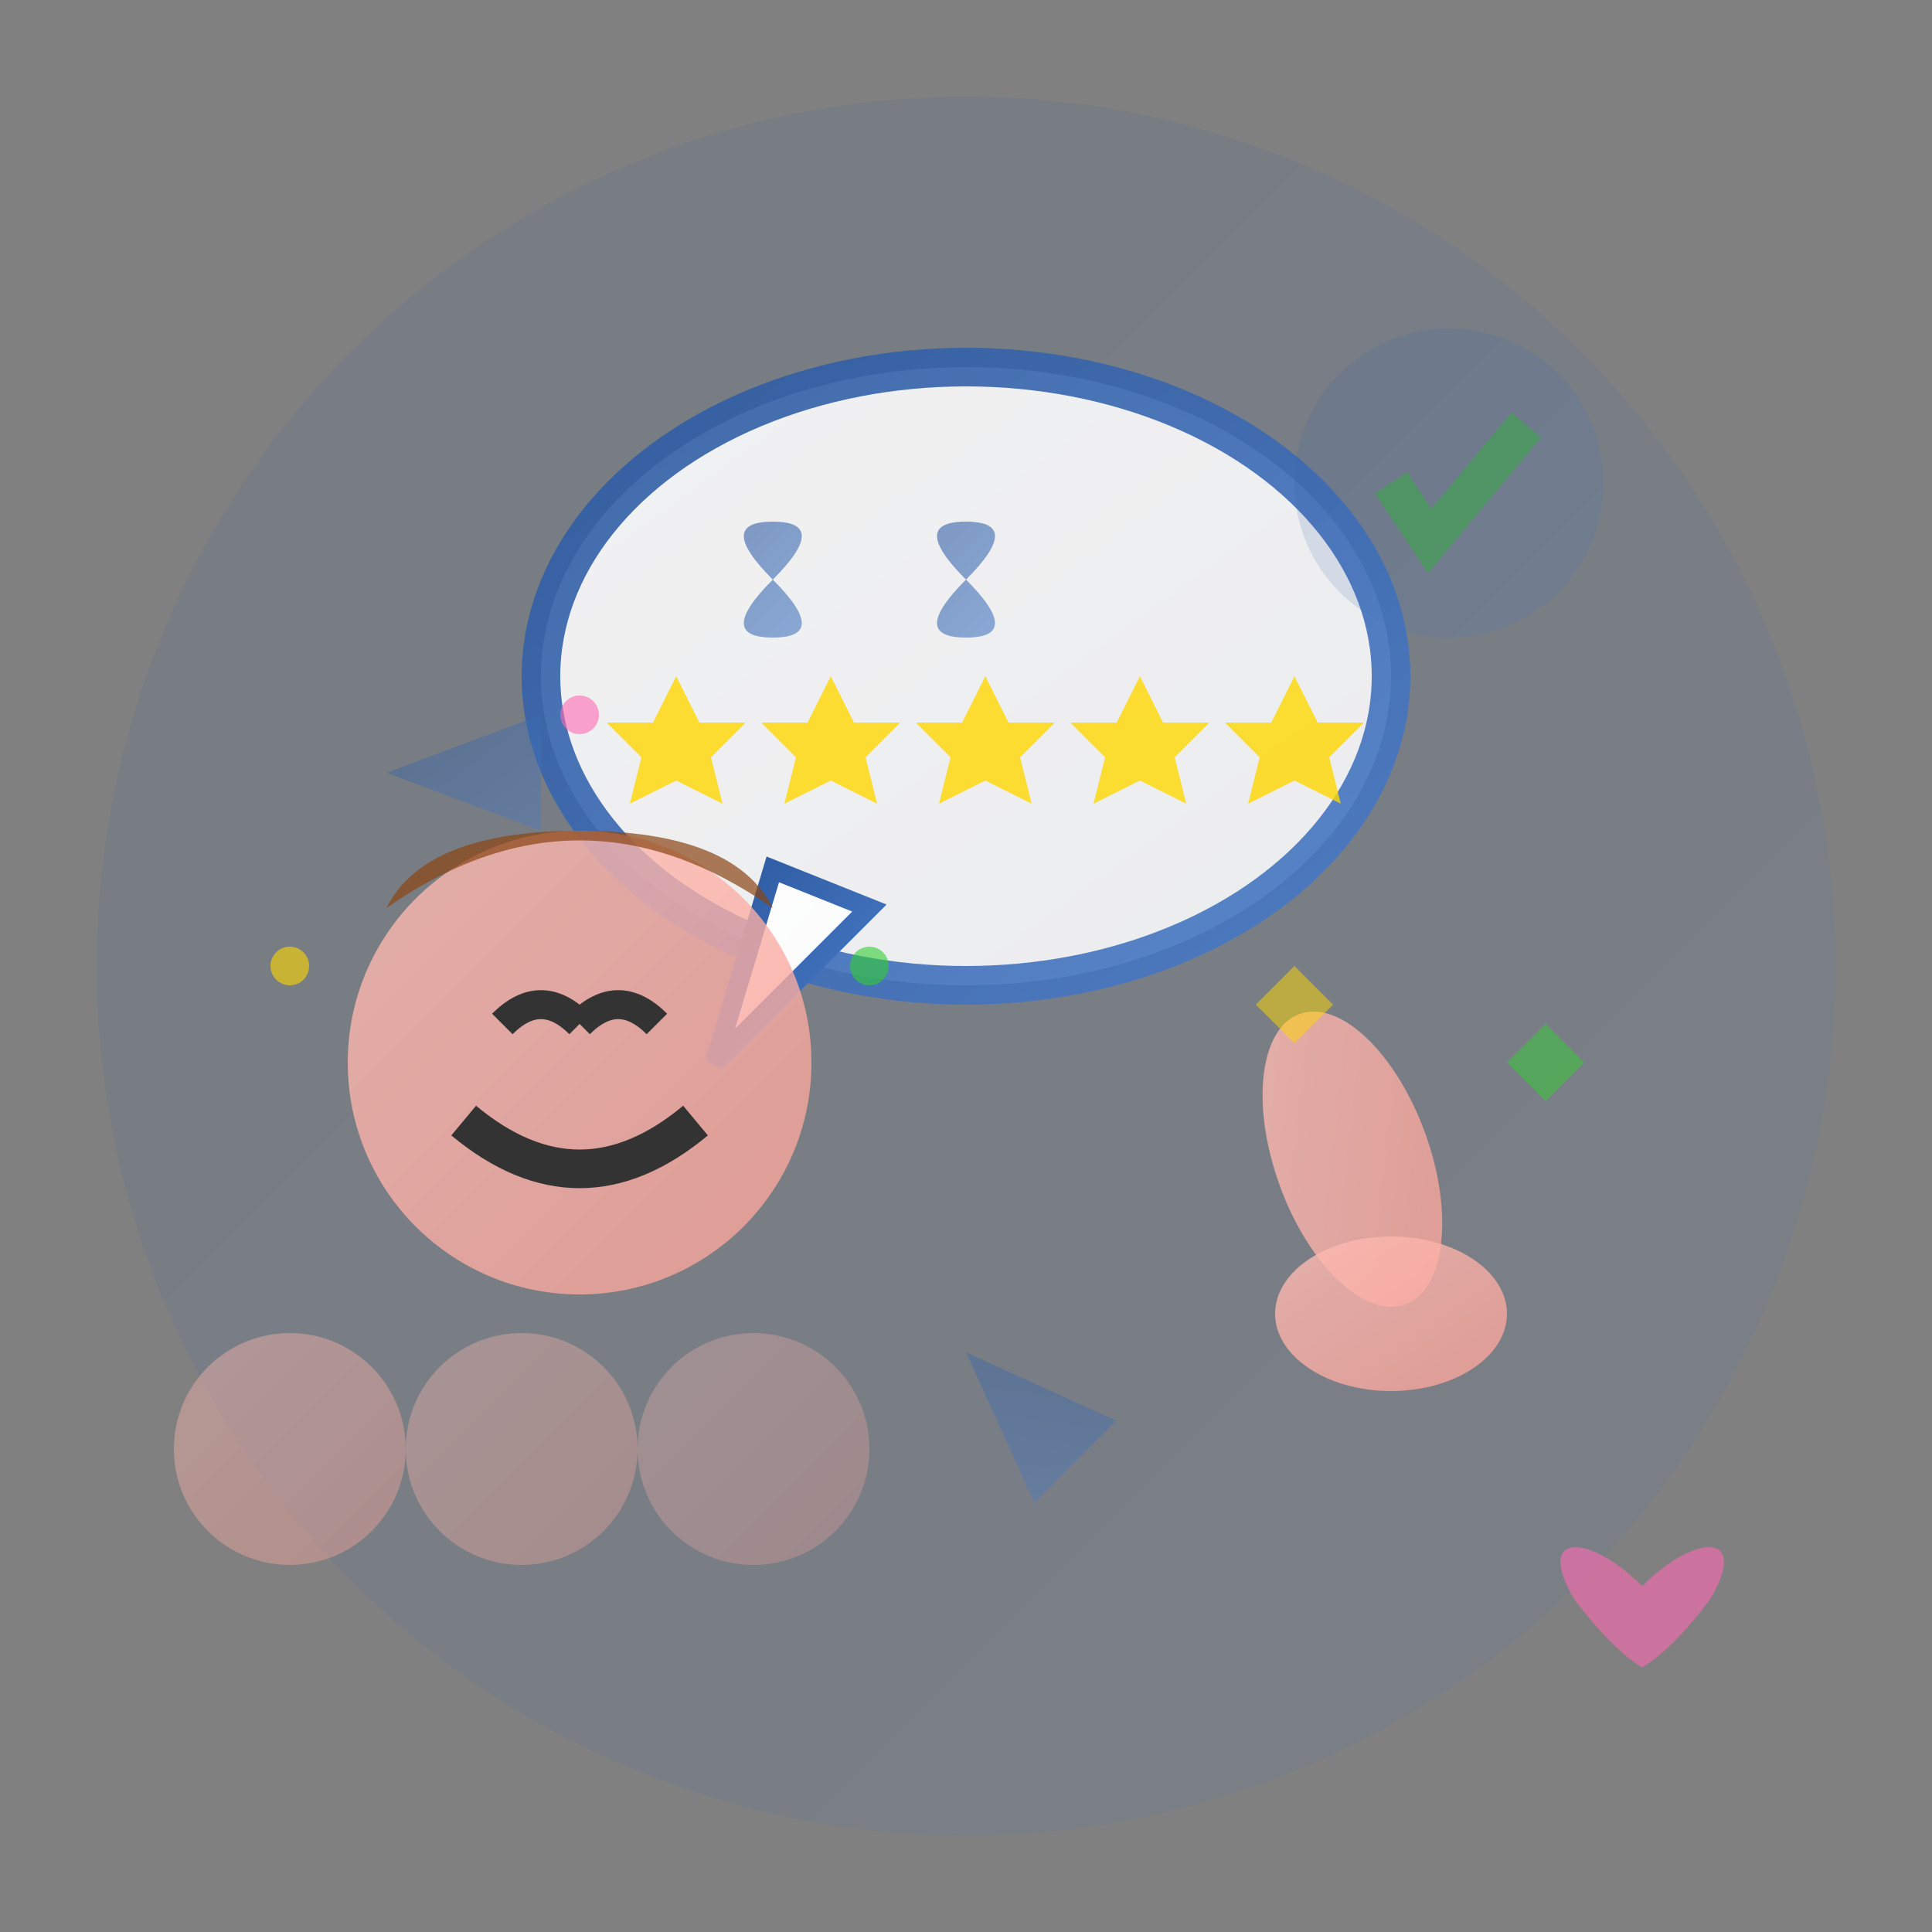 <svg xmlns="http://www.w3.org/2000/svg" width="100" height="100" viewBox="0 0 100 100">
    <rect x="0" y="0" width="100" height="100" fill="#808080" stroke="none"/>
    <defs>
        <linearGradient id="testimonialGradient" x1="0%" y1="0%" x2="100%" y2="100%">
            <stop offset="0%" style="stop-color:#2c5aa0;stop-opacity:1" />
            <stop offset="100%" style="stop-color:#4a7bc8;stop-opacity:1" />
        </linearGradient>
        
        <linearGradient id="personGradient" x1="0%" y1="0%" x2="100%" y2="100%">
            <stop offset="0%" style="stop-color:#fdbcb4;stop-opacity:1" />
            <stop offset="100%" style="stop-color:#f8a297;stop-opacity:1" />
        </linearGradient>
        
        <linearGradient id="speechGradient" x1="0%" y1="0%" x2="100%" y2="100%">
            <stop offset="0%" style="stop-color:#ffffff;stop-opacity:1" />
            <stop offset="100%" style="stop-color:#f8f9fa;stop-opacity:1" />
        </linearGradient>
    </defs>
    
    <!-- Background circle -->
    <circle cx="50" cy="50" r="45" fill="url(#testimonialGradient)" opacity="0.1"/>
    
    <!-- Speech bubble -->
    <g transform="translate(25, 15)">
        <!-- Main bubble -->
        <ellipse cx="25" cy="20" rx="22" ry="16" fill="url(#speechGradient)" stroke="url(#testimonialGradient)" stroke-width="2" opacity="0.9"/>
        
        <!-- Speech bubble tail -->
        <path d="M15 30 L12 40 L20 32 Z" fill="url(#speechGradient)" stroke="url(#testimonialGradient)" stroke-width="1"/>
        
        <!-- Quote marks -->
        <g fill="url(#testimonialGradient)" opacity="0.6">
            <path d="M15 15 Q12 12 15 12 Q18 12 15 15 Q12 18 15 18 Q18 18 15 15"/>
            <path d="M25 15 Q22 12 25 12 Q28 12 25 15 Q22 18 25 18 Q28 18 25 15"/>
        </g>
        
        <!-- Rating stars -->
        <g transform="translate(10, 20)" fill="#ffd700" opacity="0.8">
            <path d="M0 0 L2 4 L6 4 L3 7 L4 11 L0 9 L-4 11 L-3 7 L-6 4 L-2 4 Z" transform="scale(0.6)"/>
            <path d="M0 0 L2 4 L6 4 L3 7 L4 11 L0 9 L-4 11 L-3 7 L-6 4 L-2 4 Z" transform="translate(8,0) scale(0.6)"/>
            <path d="M0 0 L2 4 L6 4 L3 7 L4 11 L0 9 L-4 11 L-3 7 L-6 4 L-2 4 Z" transform="translate(16,0) scale(0.6)"/>
            <path d="M0 0 L2 4 L6 4 L3 7 L4 11 L0 9 L-4 11 L-3 7 L-6 4 L-2 4 Z" transform="translate(24,0) scale(0.6)"/>
            <path d="M0 0 L2 4 L6 4 L3 7 L4 11 L0 9 L-4 11 L-3 7 L-6 4 L-2 4 Z" transform="translate(32,0) scale(0.6)"/>
        </g>
    </g>
    
    <!-- Happy customer face -->
    <g transform="translate(30, 55)">
        <!-- Head -->
        <circle cx="0" cy="0" r="12" fill="url(#personGradient)" opacity="0.8"/>
        
        <!-- Hair -->
        <path d="M-10 -8 Q0 -15 10 -8 Q8 -12 0 -12 Q-8 -12 -10 -8" fill="#8b4513" opacity="0.7"/>
        
        <!-- Happy eyes -->
        <path d="M-4 -2 Q-2 -4 0 -2" stroke="#333" stroke-width="1.5" fill="none"/>
        <path d="M4 -2 Q2 -4 0 -2" stroke="#333" stroke-width="1.5" fill="none"/>
        
        <!-- Big smile -->
        <path d="M-6 3 Q0 8 6 3" stroke="#333" stroke-width="2" fill="none"/>
        
        <!-- Positive energy -->
        <g opacity="0.6">
            <circle cx="-15" cy="-5" r="1" fill="#ffd700">
                <animate attributeName="opacity" values="0.6;1;0.6" dur="2s" repeatCount="indefinite"/>
            </circle>
            <circle cx="15" cy="-5" r="1" fill="#32cd32">
                <animate attributeName="opacity" values="0.6;1;0.6" dur="2.5s" repeatCount="indefinite"/>
            </circle>
            <circle cx="0" cy="-18" r="1" fill="#ff69b4">
                <animate attributeName="opacity" values="0.6;1;0.6" dur="3s" repeatCount="indefinite"/>
            </circle>
        </g>
    </g>
    
    <!-- Thumbs up gesture -->
    <g transform="translate(70, 60)">
        <!-- Thumb -->
        <ellipse cx="0" cy="0" rx="4" ry="8" fill="url(#personGradient)" opacity="0.8" transform="rotate(-20)"/>
        
        <!-- Hand -->
        <ellipse cx="2" cy="8" rx="6" ry="4" fill="url(#personGradient)" opacity="0.8"/>
        
        <!-- Approval sparkles -->
        <g opacity="0.5">
            <path d="M-5 -8 L-3 -6 L-1 -8 L-3 -10 Z" fill="#ffd700">
                <animate attributeName="opacity" values="0.5;1;0.5" dur="1.5s" repeatCount="indefinite"/>
            </path>
            <path d="M8 -5 L10 -3 L12 -5 L10 -7 Z" fill="#32cd32">
                <animate attributeName="opacity" values="0.5;1;0.5" dur="2s" repeatCount="indefinite"/>
            </path>
        </g>
    </g>
    
    <!-- Multiple people indicator -->
    <g transform="translate(15, 75)" opacity="0.6">
        <!-- Person 1 -->
        <circle cx="0" cy="0" r="6" fill="url(#personGradient)" opacity="0.7"/>
        
        <!-- Person 2 -->
        <circle cx="12" cy="0" r="6" fill="url(#personGradient)" opacity="0.6"/>
        
        <!-- Person 3 -->
        <circle cx="24" cy="0" r="6" fill="url(#personGradient)" opacity="0.5"/>
        
        <!-- Connection lines -->
        <line x1="6" y1="0" x2="18" y2="0" stroke="url(#testimonialGradient)" stroke-width="1" opacity="0.4"/>
    </g>
    
    <!-- Trust indicators -->
    <g transform="translate(75, 25)" opacity="0.5">
        <!-- Checkmark -->
        <circle cx="0" cy="0" r="8" fill="url(#testimonialGradient)" opacity="0.3"/>
        <path d="M-3 0 L-1 3 L4 -3" stroke="#28a745" stroke-width="2" fill="none"/>
    </g>
    
    <!-- Recommendation arrows -->
    <g transform="translate(20, 40)" opacity="0.4">
        <path d="M0 0 L8 3 L8 -3 Z" fill="url(#testimonialGradient)">
            <animate attributeName="opacity" values="0.4;0.8;0.4" dur="3s" repeatCount="indefinite"/>
        </path>
    </g>
    
    <g transform="translate(50, 70)" opacity="0.4">
        <path d="M0 0 L8 3 L8 -3 Z" fill="url(#testimonialGradient)" transform="rotate(45)">
            <animate attributeName="opacity" values="0.4;0.8;0.4" dur="3.5s" repeatCount="indefinite"/>
        </path>
    </g>
    
    <!-- Heart for love/satisfaction -->
    <g transform="translate(85, 80)" opacity="0.6">
        <path d="M0 3 C-4 -1, -8 -1, -5 4 C-2 8, 0 9, 0 9 C0 9, 2 8, 5 4 C8 -1, 4 -1, 0 3 Z" 
              fill="#ff69b4" transform="scale(0.7)">
            <animate attributeName="opacity" values="0.6;1;0.6" dur="2s" repeatCount="indefinite"/>
        </path>
    </g>
</svg>
